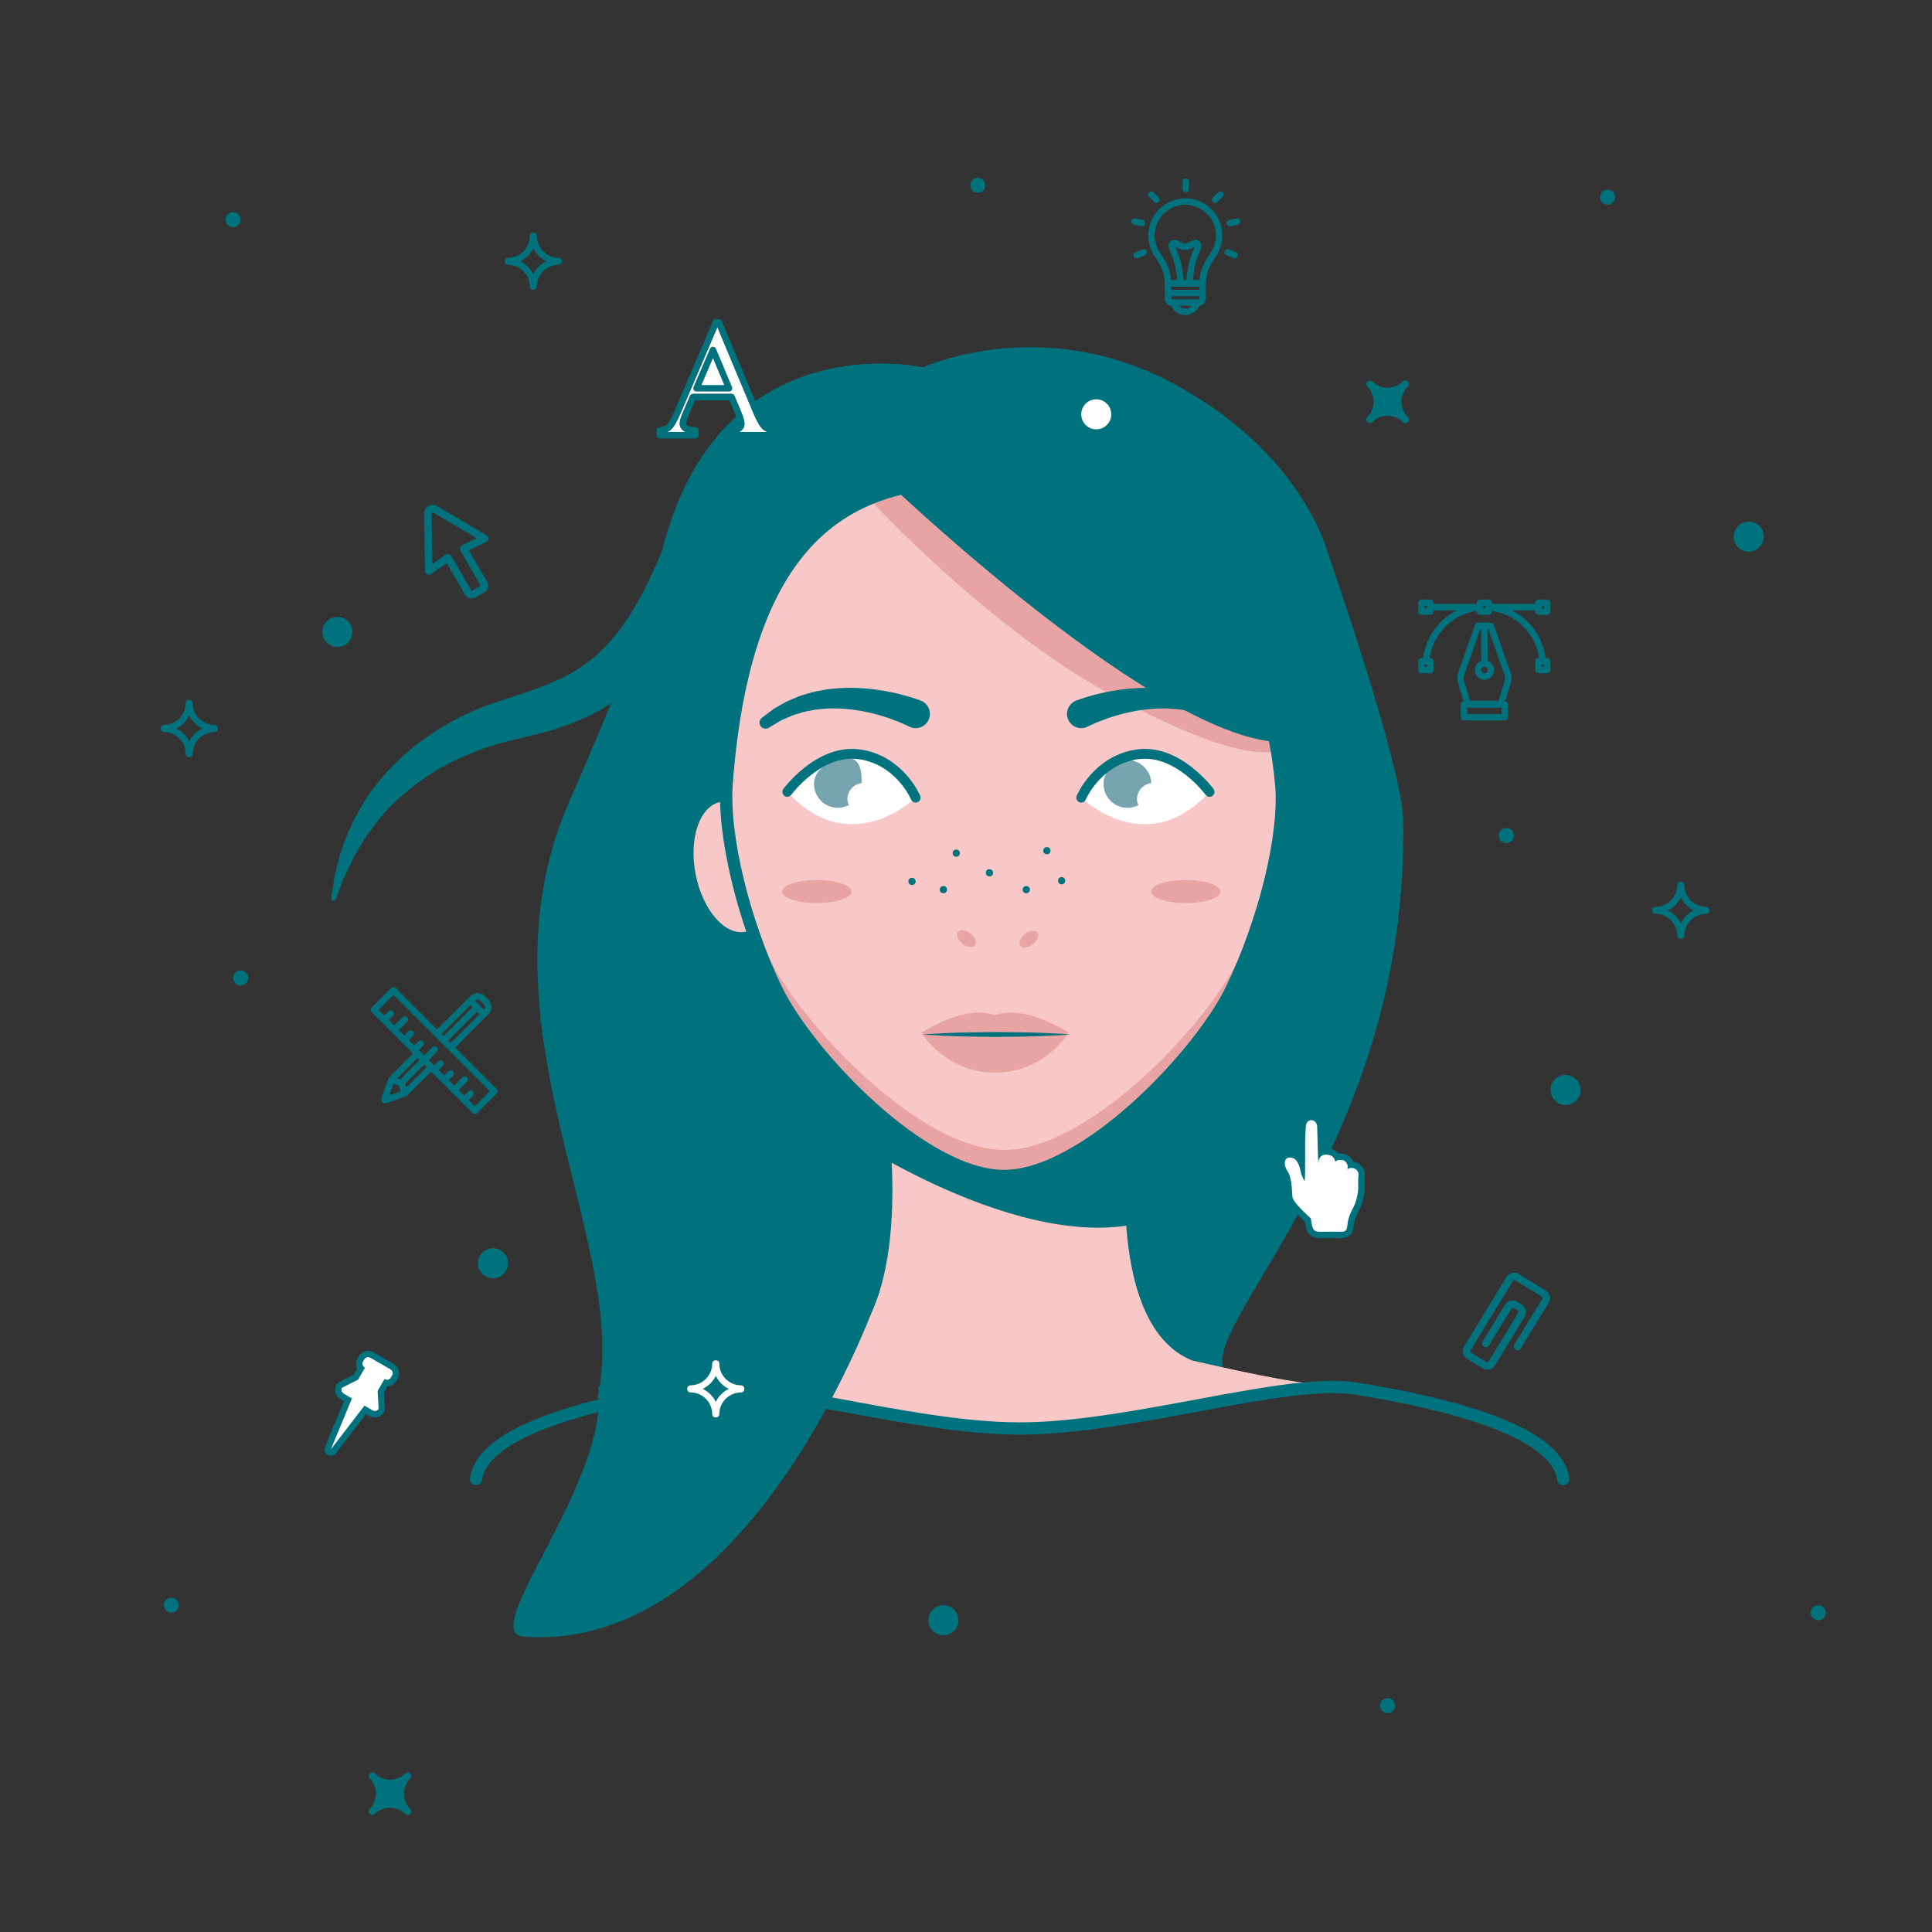 <?xml version="1.0" encoding="utf-8"?>
<!-- Generator: Adobe Illustrator 17.1.0, SVG Export Plug-In . SVG Version: 6.00 Build 0)  -->
<!DOCTYPE svg PUBLIC "-//W3C//DTD SVG 1.1//EN" "http://www.w3.org/Graphics/SVG/1.1/DTD/svg11.dtd">
<svg version="1.1" xmlns="http://www.w3.org/2000/svg" xmlns:xlink="http://www.w3.org/1999/xlink" x="0px" y="0px"
	 viewBox="0 0 155.906 155.906" enable-background="new 0 0 155.906 155.906" xml:space="preserve">
<rect x="0" y="0" width="155.906" height="155.906" fill="#333333" stroke="none"/>
<g id="Calque_1" display="none">
</g>
<g id="Calque_2">
	<g>
		<path fill="#00727E" d="M48.21,112.843c2.797-12.41-10.138-30.238-2.272-48.162c5.081-11.579,6.215-15.28,7.516-20.354
			c4.719-18.411,21.033-14.682,21.033-14.682s9.439-4.37,20.042,1.224c10.509,5.543,12.585,13.633,12.585,13.633
			s6.025,17.198,6.118,21.674c0.524,25.353-15.789,40.066-14.535,44.173"/>
		<path fill="#F8C7C7" d="M91.123,90.479c0,0-2.315,16.27,5.054,19.3c0,0,7.198,1.685,9.316,1.813
			c2.118,0.127-17.607,3.499-24.097,3.336c-6.49,0.163-26.216-3.209-24.097-3.336c2.118-0.127,9.316-1.813,9.316-1.813
			c7.37-3.03,5.054-19.3,5.054-19.3"/>
		
			<ellipse transform="matrix(0.982 -0.19 0.19 0.982 -12.209 12.502)" fill="#F8C7C7" cx="59.122" cy="69.946" rx="3.061" ry="5.33"/>
		<path fill="#00727E" d="M92.897,98.452c-10.254,3.263-25.635-7.458-25.635-7.458l2.564-6.525l28.264,0.932L92.897,98.452z"/>
		<g>
			<path fill="#F8C7C7" d="M81.011,94.898c6.563,0,15.847-9.788,18.411-15.148c2.564-5.36,4.362-12.312,3.962-16.547
				c-1.631-17.246-14.086-24.456-22.373-24.456s-20.508-0.141-22.373,24.456C58.317,67.445,60.037,74.39,62.6,79.75
				C65.164,85.11,74.449,94.898,81.011,94.898z"/>
			<g>
				<defs>
					<path id="SVGID_5_" d="M103.384,63.203c-1.631-17.246-14.086-24.456-22.373-24.456s-20.508-0.141-22.373,24.456
						C58.317,67.445,103.785,67.438,103.384,63.203z"/>
				</defs>
				<clipPath id="SVGID_2_">
					<use xlink:href="#SVGID_5_"  overflow="visible"/>
				</clipPath>
				<path clip-path="url(#SVGID_2_)" fill="#E8A4A5" d="M70.379,40.509c0,0,9.445,10.245,19.393,15.617
					c23.866,12.888,12.591-5.479,12.591-5.479L87.275,36.489L74.05,33.518L70.379,40.509z"/>
			</g>
			<ellipse fill="#E8A4A5" cx="95.693" cy="71.942" rx="2.797" ry="0.932"/>
			<ellipse fill="#E8A4A5" cx="65.914" cy="71.942" rx="2.797" ry="0.932"/>
			<g>
				<path fill="#FFFFFF" d="M63.533,63.902c0,0,2.564-3.496,5.826-3.03c3.263,0.466,4.53,3.496,4.53,3.496
					S68.66,69.495,63.533,63.902z"/>
				<path fill="#76A5AF" d="M68.392,64.608c-0.072-0.701,0.436-1.326,1.135-1.405c-0.001-0.045-0.001-0.089,0-0.134
					c0.047-2.082-1.012-2.102-2.111-1.72c-1.005,0.349-1.828,1.053-1.72,2.111c0.108,1.058,1.053,1.828,2.111,1.72
					c0.252-0.026,0.486-0.102,0.697-0.213C68.456,64.853,68.406,64.738,68.392,64.608z"/>
				
					<path fill="none" stroke="#00727E" stroke-width="0.793" stroke-linecap="round" stroke-linejoin="round" stroke-miterlimit="10" d="
					M63.533,63.902c0,0,2.564-3.496,5.826-3.03c3.263,0.466,4.53,3.496,4.53,3.496"/>
			</g>
			<circle fill="#00727E" cx="73.598" cy="71.127" r="0.291"/>
			<circle fill="#00727E" cx="77.166" cy="68.847" r="0.291"/>
			<circle fill="#00727E" cx="79.846" cy="70.431" r="0.291"/>
			<circle fill="#00727E" cx="76.129" cy="71.79" r="0.291"/>
			<circle fill="#00727E" cx="84.48" cy="68.649" r="0.291"/>
			<circle fill="#00727E" cx="85.667" cy="71.069" r="0.291"/>
			<circle fill="#00727E" cx="82.817" cy="71.79" r="0.291"/>
			
				<ellipse transform="matrix(-0.617 -0.787 0.787 -0.617 74.596 187.853)" fill="#E8A4A5" cx="82.992" cy="75.782" rx="0.524" ry="0.87"/>
			
				<ellipse transform="matrix(0.617 -0.787 0.787 0.617 -29.769 90.371)" fill="#E8A4A5" cx="77.997" cy="75.782" rx="0.524" ry="0.87"/>
			<g>
				<path fill="#00727E" d="M73.415,58.657c-0.019-0.007-0.144-0.08-0.435-0.209c-0.288-0.133-0.719-0.308-1.246-0.492
					c-0.53-0.176-1.157-0.371-1.843-0.507c-0.685-0.149-1.425-0.242-2.167-0.275c-0.369,0.005-0.745-0.029-1.105,0.016
					c-0.363,0.026-0.724,0.048-1.061,0.124c-0.343,0.054-0.674,0.118-0.974,0.223c-0.304,0.092-0.601,0.164-0.849,0.29
					c-0.256,0.111-0.491,0.213-0.7,0.304c-0.195,0.117-0.365,0.219-0.505,0.303c-0.283,0.168-0.445,0.264-0.445,0.264l-0.057,0.034
					c-0.232,0.138-0.532,0.061-0.67-0.171c-0.128-0.216-0.069-0.492,0.127-0.64c0,0,0.167-0.126,0.461-0.346
					c0.148-0.11,0.327-0.244,0.533-0.397c0.224-0.127,0.476-0.27,0.752-0.426c0.271-0.171,0.593-0.29,0.93-0.431
					c0.334-0.154,0.7-0.267,1.085-0.37c0.381-0.126,0.784-0.196,1.196-0.268c0.411-0.092,0.833-0.102,1.256-0.149
					c0.845-0.052,1.693-0.032,2.478,0.054c0.788,0.074,1.512,0.217,2.13,0.354c0.617,0.146,1.126,0.293,1.484,0.414
					c0.358,0.116,0.592,0.215,0.574,0.206c0.578,0.262,0.835,0.943,0.573,1.521S73.993,58.919,73.415,58.657z"/>
			</g>
			<g>
				<path fill="#FFFFFF" d="M97.608,63.902c0,0-2.564-3.496-5.826-3.03s-4.53,3.496-4.53,3.496S92.481,69.495,97.608,63.902z"/>
				<path fill="#76A5AF" d="M91.761,64.608c-0.072-0.701,0.436-1.326,1.135-1.405c-0.001-0.045,0.004-0.089,0-0.134
					c-0.108-1.058-1.053-1.828-2.111-1.72c-1.058,0.108-1.828,1.053-1.72,2.111c0.108,1.058,1.053,1.828,2.111,1.72
					c0.252-0.026,0.486-0.102,0.697-0.213C91.824,64.853,91.774,64.738,91.761,64.608z"/>
				
					<path fill="none" stroke="#00727E" stroke-width="0.793" stroke-linecap="round" stroke-linejoin="round" stroke-miterlimit="10" d="
					M97.608,63.902c0,0-2.564-3.496-5.826-3.03s-4.53,3.496-4.53,3.496"/>
			</g>
			<g>
				<path fill="#00727E" d="M86.777,56.563c-0.018,0.009,0.215-0.09,0.574-0.206c0.358-0.122,0.867-0.269,1.484-0.414
					c0.618-0.137,1.342-0.28,2.13-0.354c0.785-0.086,1.633-0.106,2.478-0.054c0.423,0.047,0.845,0.057,1.256,0.149
					c0.412,0.073,0.815,0.143,1.196,0.268c0.385,0.103,0.751,0.217,1.085,0.37c0.337,0.141,0.659,0.26,0.93,0.431
					c0.275,0.156,0.528,0.299,0.752,0.426c0.206,0.153,0.386,0.287,0.533,0.397c0.293,0.22,0.461,0.346,0.461,0.346
					c0.216,0.162,0.259,0.468,0.098,0.684c-0.151,0.201-0.427,0.253-0.638,0.128l-0.059-0.035c0,0-0.162-0.096-0.445-0.264
					c-0.14-0.084-0.31-0.186-0.505-0.303c-0.208-0.09-0.443-0.193-0.7-0.304c-0.248-0.126-0.545-0.198-0.849-0.29
					c-0.3-0.104-0.631-0.168-0.974-0.223c-0.337-0.076-0.698-0.098-1.061-0.124c-0.36-0.045-0.737-0.011-1.105-0.016
					c-0.742,0.033-1.483,0.126-2.167,0.275c-0.686,0.136-1.313,0.331-1.843,0.507c-0.527,0.184-0.958,0.359-1.246,0.492
					c-0.291,0.13-0.416,0.203-0.435,0.209c-0.578,0.262-1.26,0.005-1.521-0.573C85.942,57.506,86.199,56.824,86.777,56.563z"/>
			</g>
			<path fill="#E8A4A5" d="M80.297,86.562c4.02,0,5.943-3.234,5.943-3.234c-4.02-2.447-5.943-1.398-5.943-1.398
				s-1.923-1.049-5.943,1.398C74.354,83.328,76.277,86.562,80.297,86.562z"/>
			<g>
				<path fill="#00727E" d="M74.486,83.478c0,0,0.743-0.063,1.857-0.111c1.114-0.054,2.6-0.073,4.086-0.087
					c1.486,0.013,2.971,0.032,4.086,0.086c1.114,0.048,1.857,0.112,1.857,0.112s-0.743,0.064-1.857,0.112
					c-1.114,0.054-2.6,0.073-4.086,0.086c-1.486-0.014-2.971-0.033-4.086-0.087C75.229,83.542,74.486,83.478,74.486,83.478z"/>
			</g>
			<g>
				<defs>
					<path id="SVGID_7_" d="M58.639,63.203C58.317,67.445,60.037,74.39,62.6,79.75c2.564,5.36,11.848,15.148,18.411,15.148
						c6.563,0,15.847-9.788,18.411-15.148c2.564-5.36,4.362-12.312,3.962-16.547"/>
				</defs>
				<clipPath id="SVGID_4_">
					<use xlink:href="#SVGID_7_"  overflow="visible"/>
				</clipPath>
				<path clip-path="url(#SVGID_4_)" fill="#E8A4A5" d="M104.235,59.943c0.415,4.39-1.449,11.596-4.107,17.152
					S87.846,92.798,81.043,92.798S64.616,82.652,61.958,77.096c-2.657-5.556-4.44-12.756-4.107-17.152l-4.107,20.599l12.321,14.495
					l15.86,5.073l14.44-6.578l10.165-15.164V67.383L104.235,59.943z"/>
			</g>
			<path fill="none" stroke="#00727E" stroke-width="0.991" stroke-miterlimit="10" d="M81.011,94.898
				c6.563,0,15.847-9.788,18.411-15.148c2.564-5.36,4.362-12.312,3.962-16.547c-1.631-17.246-14.086-24.456-22.373-24.456
				s-20.508-0.141-22.373,24.456C58.317,67.445,60.037,74.39,62.6,79.75C65.164,85.11,74.449,94.898,81.011,94.898z"/>
		</g>
		<path fill="#00727E" d="M71.806,39.082c0,0,22.023,21.008,31.811,20.8c9.169-0.195,0.172-10.662,0.172-10.662L88.702,35.062
			l-13.226-2.971L71.806,39.082z"/>
		<g>
			<path fill="#00727E" d="M73.58,30.202c0,0-0.265,0.091-0.761,0.262c-0.489,0.191-1.196,0.416-2.054,0.777
				c-0.858,0.341-1.866,0.771-2.942,1.32c-1.073,0.529-2.216,1.204-3.294,2.006c-1.077,0.805-2.14,1.694-2.997,2.805
				c-0.939,1.031-1.633,2.314-2.294,3.692c-0.324,0.811-0.653,1.635-0.986,2.469c-0.19,0.482-0.38,0.967-0.572,1.455
				c-0.224,0.525-0.45,1.052-0.676,1.581c-0.943,2.077-1.979,4.186-3.516,6.26c-0.761,1.02-1.726,2-2.757,2.889
				c-1.073,0.866-2.25,1.603-3.428,2.154c-2.325,1.088-4.574,1.509-6.322,1.94l-0.718,0.191l-0.561,0.169
				c-0.369,0.1-0.785,0.276-1.174,0.407c-0.764,0.329-1.542,0.621-2.252,0.998c-1.443,0.723-2.677,1.631-3.764,2.559
				c-1.111,0.916-1.944,1.963-2.652,2.937c-0.71,0.977-1.248,1.926-1.617,2.745c-0.193,0.408-0.385,0.775-0.527,1.104
				c-0.126,0.336-0.234,0.622-0.321,0.853c-0.176,0.472-0.27,0.723-0.27,0.723l-0.02,0.054c-0.037,0.1-0.149,0.152-0.25,0.114
				c-0.088-0.033-0.138-0.122-0.124-0.211c0,0,0.041-0.265,0.117-0.762c0.038-0.248,0.086-0.555,0.141-0.915
				c0.073-0.357,0.184-0.762,0.294-1.218c0.23-0.909,0.608-1.992,1.171-3.172c0.588-1.164,1.335-2.455,2.4-3.667
				c1.046-1.223,2.345-2.406,3.87-3.439c1.518-1.038,3.272-1.926,5.168-2.57c1.895-0.638,3.873-1.198,5.719-2.13
				c0.916-0.474,1.773-1.063,2.562-1.741c0.755-0.714,1.475-1.48,2.067-2.35c1.221-1.71,2.154-3.62,2.979-5.526
				c0.835-1.906,1.431-3.871,2.285-5.704c0.169-0.477,0.481-0.878,0.719-1.31c0.269-0.414,0.472-0.868,0.789-1.237
				c0.607-0.757,1.174-1.522,1.881-2.125c0.637-0.675,1.395-1.168,2.088-1.691c0.357-0.247,0.741-0.438,1.1-0.654
				c0.36-0.215,0.719-0.416,1.093-0.566c1.447-0.716,2.886-1.087,4.149-1.402c1.279-0.258,2.408-0.416,3.344-0.468
				c0.934-0.074,1.672-0.057,2.175-0.046c0.506,0.017,0.773,0.044,0.773,0.044c0.104,0.011,0.18,0.104,0.169,0.208
				c-0.008,0.076-0.059,0.136-0.127,0.16L73.58,30.202z"/>
		</g>
		
			<path fill="none" stroke="#00727E" stroke-width="0.991" stroke-linecap="round" stroke-linejoin="round" stroke-miterlimit="10" d="
			M126.141,119.352c-0.499-3.889-9.295-6.11-16.759-7.299c-5.617-0.895-18.082,3.221-27.055,3.221h-0.093
			c-8.972,0-21.437-4.116-27.055-3.221c-7.463,1.19-16.26,3.41-16.759,7.299"/>
		<path fill="#00727E" d="M70.968,104.235c0,0-9.999,29.233-28.702,27.835c-3.85-0.288,6.947-12.497,6.008-20.144"/>
		<g>
			
				<path fill="none" stroke="#00727E" stroke-width="0.515" stroke-linecap="round" stroke-linejoin="round" stroke-miterlimit="10" d="
				M43.009,19.039h0.055c0,1.114,0.903,2.018,2.018,2.018v0.055c-1.114,0-2.018,0.903-2.018,2.018h-0.055
				c0-1.114-0.903-2.018-2.018-2.018v-0.055C42.106,21.057,43.009,20.153,43.009,19.039z"/>
			
				<path fill="none" stroke="#00727E" stroke-width="0.515" stroke-linecap="round" stroke-linejoin="round" stroke-miterlimit="10" d="
				M135.61,71.418h0.055c0,1.114,0.903,2.018,2.018,2.018v0.055c-1.114,0-2.018,0.903-2.018,2.018h-0.055
				c0-1.114-0.903-2.018-2.018-2.018v-0.055C134.707,73.436,135.61,72.532,135.61,71.418z"/>
			
				<path fill="none" stroke="#00727E" stroke-width="0.515" stroke-linecap="round" stroke-linejoin="round" stroke-miterlimit="10" d="
				M15.243,56.739h0.055c0,1.114,0.903,2.018,2.018,2.018v0.055c-1.114,0-2.018,0.903-2.018,2.018h-0.055
				c0-1.114-0.903-2.018-2.018-2.018v-0.055C14.339,58.757,15.243,57.853,15.243,56.739z"/>
			
				<path fill="none" stroke="#FFFFFF" stroke-width="0.515" stroke-linecap="round" stroke-linejoin="round" stroke-miterlimit="10" d="
				M57.733,110.032h0.055c0,1.114,0.903,2.018,2.018,2.018v0.055c-1.114,0-2.018,0.903-2.018,2.018h-0.055
				c0-1.114-0.903-2.018-2.018-2.018v-0.055C56.829,112.05,57.733,111.146,57.733,110.032z"/>
			
				<path fill="#00727E" stroke="#00727E" stroke-width="0.515" stroke-linecap="round" stroke-linejoin="round" stroke-miterlimit="10" d="
				M113.398,30.958l0.039,0.039c-0.788,0.788-0.788,2.066,0,2.853l-0.039,0.039c-0.788-0.788-2.066-0.788-2.853,0l-0.039-0.039
				c0.788-0.788,0.788-2.066,0-2.853l0.039-0.039C111.332,31.746,112.61,31.746,113.398,30.958z"/>
			
				<path fill="#00727E" stroke="#00727E" stroke-width="0.515" stroke-linecap="round" stroke-linejoin="round" stroke-miterlimit="10" d="
				M32.898,143.28l0.039,0.039c-0.788,0.788-0.788,2.066,0,2.853l-0.039,0.039c-0.788-0.788-2.066-0.788-2.853,0l-0.039-0.039
				c0.788-0.788,0.788-2.066,0-2.853l0.039-0.039C30.832,144.068,32.11,144.068,32.898,143.28z"/>
			<circle fill="#00727E" cx="27.226" cy="50.996" r="1.212"/>
			<circle fill="#FFFFFF" cx="88.464" cy="33.435" r="1.212"/>
			<circle fill="#00727E" cx="121.559" cy="67.428" r="0.606"/>
			<circle fill="#00727E" cx="146.726" cy="130.14" r="0.606"/>
			<circle fill="#00727E" cx="129.726" cy="15.913" r="0.606"/>
			<circle fill="#00727E" cx="78.909" cy="14.951" r="0.606"/>
			<circle fill="#00727E" cx="111.971" cy="137.64" r="0.606"/>
			<circle fill="#00727E" cx="19.421" cy="78.918" r="0.606"/>
			<circle fill="#00727E" cx="13.831" cy="129.534" r="0.606"/>
			<circle fill="#00727E" cx="18.815" cy="17.73" r="0.606"/>
			<circle fill="#00727E" cx="126.336" cy="87.959" r="1.212"/>
			<circle fill="#00727E" cx="76.129" cy="130.746" r="1.212"/>
			<circle fill="#00727E" cx="39.779" cy="101.942" r="1.212"/>
			<circle fill="#00727E" cx="141.118" cy="43.306" r="1.212"/>
			<path fill="#00727E" d="M37.842,44.406l1.409-0.669c0.101-0.048,0.168-0.148,0.173-0.26c0.005-0.112-0.052-0.218-0.148-0.275
				l-4.057-2.399c-0.025-0.015-0.048-0.025-0.076-0.032c-0.064-0.017-0.129-0.026-0.193-0.026c-0.165,0-0.322,0.055-0.449,0.151
				c-0.127,0.096-0.226,0.235-0.27,0.4c-0.007,0.027-0.011,0.055-0.01,0.083l0.072,4.7c0.002,0.112,0.065,0.213,0.164,0.265
				c0.1,0.051,0.219,0.044,0.311-0.02l1.284-0.886l1.462,2.533c0.118,0.204,0.333,0.319,0.552,0.318
				c0.108,0,0.218-0.028,0.318-0.085l0,0l0.687-0.397c0.204-0.118,0.319-0.333,0.318-0.552c0-0.108-0.028-0.218-0.085-0.318
				L37.842,44.406z M38.768,47.284l-0.687,0.397l-0.015,0.004l-0.027-0.015l-1.626-2.817c-0.042-0.073-0.113-0.125-0.196-0.144
				c-0.082-0.018-0.169-0.002-0.239,0.046l-1.088,0.75l-0.062-4.075c0.009-0.019,0.021-0.036,0.038-0.049
				c0.024-0.018,0.054-0.028,0.083-0.028l0.007,0.001l3.519,2.081L37.285,44c-0.077,0.036-0.134,0.103-0.16,0.184
				c-0.025,0.081-0.015,0.169,0.027,0.242l1.626,2.817l0.004,0.015L38.768,47.284z"/>
			<g>
				<path fill="#FFFFFF" d="M106.565,99.658c-0.502,0-0.836-0.132-0.949-0.792l-0.077-0.42c-0.282-0.249-1.218-1.102-1.445-1.633
					c-0.049-0.114-0.062-0.284-0.081-0.6c-0.029-0.462-0.073-1.161-0.312-1.526c-0.491-0.752-0.2-1.206-0.165-1.254
					c0.067-0.161,0.282-0.283,0.551-0.283c0.293,0,0.583,0.141,0.74,0.36c0.11,0.153,0.184,0.297,0.238,0.434
					c0.001-0.372,0-0.751-0.002-1.052c-0.001-0.367-0.002-0.653,0.001-0.749l0.005-0.167c0.007-0.259,0.016-0.549,0.052-1.1
					c0.033-0.506,0.383-0.737,0.694-0.737c0.343,0,0.716,0.267,0.732,0.761c0.013,0.37,0.061,2.1,0.061,2.1
					c0.102-0.051,0.214-0.08,0.332-0.08c0.171,0.003,0.252,0.011,0.356,0.03c0.262,0.049,0.468,0.2,0.593,0.423
					c0.098-0.026,0.183-0.031,0.214-0.032c0.004,0,0.008,0,0.011,0c0.108,0,0.161,0.007,0.216,0.015
					c0.334,0.041,0.604,0.324,0.667,0.637c0.03-0.002,0.064-0.004,0.071-0.004c0.106,0,0.182,0.019,0.229,0.033
					c0.32,0.091,0.627,0.407,0.589,0.835c-0.033,0.361-0.029,0.587-0.026,0.781c0.005,0.318,0.008,0.569-0.128,1.133
					c-0.099,0.406-0.237,0.679-0.372,0.943c-0.17,0.335-0.318,0.625-0.373,1.172c-0.065,0.646-0.336,0.769-0.815,0.769
					L106.565,99.658z"/>
				<path fill="#00727E" d="M105.815,90.396c0.229,0,0.464,0.184,0.475,0.511c0.021,0.62,0.063,2.218,0.086,2.981l0.023-0.152
					c0.023-0.288,0.242-0.559,0.541-0.559c0.004,0,0.009,0,0.013,0c0.133,0.003,0.204,0.009,0.295,0.026
					c0.281,0.052,0.458,0.266,0.502,0.561c0.048-0.123,0.256-0.162,0.36-0.165c0.01,0,0.02,0,0.029,0
					c0.086,0,0.138,0.012,0.204,0.02c0.219,0.026,0.429,0.31,0.41,0.547l-0.016,0.189c0.057-0.045,0.108-0.082,0.246-0.101
					c0.031-0.004,0.059-0.006,0.084-0.006c0.084,0,0.138,0.018,0.157,0.023c0.216,0.061,0.431,0.268,0.404,0.564
					c-0.084,0.941,0.066,0.993-0.148,1.877c-0.215,0.883-0.646,1.113-0.75,2.15c-0.048,0.479-0.181,0.537-0.559,0.537
					c-0.119,0-0.262-0.006-0.435-0.006c-0.054,0-0.11,0.001-0.17,0.002h-0.514c-0.015,0-0.03,0-0.045,0
					c-0.17,0-0.317,0.006-0.444,0.006c-0.403,0-0.607-0.062-0.695-0.578l-0.093-0.511c0,0-1.208-1.046-1.446-1.6
					c-0.103-0.24-0.003-1.538-0.413-2.165c-0.41-0.627-0.171-0.965-0.171-0.965c0.054-0.119,0.189-0.175,0.341-0.175
					c0.193,0,0.414,0.089,0.53,0.252c0.429,0.599,0.229,1.003,0.671,1.654c0.058-0.51,0.022-2.851,0.033-3.163
					c0.01-0.31,0.013-0.592,0.057-1.259C105.401,90.55,105.606,90.396,105.815,90.396 M105.815,89.88
					c-0.427,0-0.907,0.306-0.951,0.978c-0.036,0.557-0.045,0.849-0.053,1.111l-0.005,0.165c-0.003,0.097-0.002,0.387-0.001,0.758
					c0,0.074,0.001,0.153,0.001,0.235c-0.201-0.149-0.456-0.235-0.719-0.235c-0.363,0-0.66,0.17-0.8,0.455
					c-0.099,0.183-0.299,0.721,0.199,1.481c0.201,0.308,0.244,0.992,0.27,1.401c0.02,0.327,0.033,0.525,0.101,0.685
					c0.233,0.543,1.076,1.335,1.445,1.666l0.061,0.335c0.151,0.882,0.693,1.001,1.202,1.001l0.201-0.003
					c0.075-0.002,0.156-0.003,0.243-0.003l0.559,0l0.17-0.002l0.247,0.003l0.188,0.003c0.681,0,1.001-0.299,1.072-1.001
					c0.05-0.499,0.181-0.756,0.346-1.081c0.134-0.264,0.286-0.564,0.392-0.998c0.145-0.597,0.141-0.876,0.136-1.198
					c-0.003-0.191-0.006-0.407,0.025-0.754c0.051-0.567-0.352-0.986-0.777-1.106c-0.025-0.007-0.088-0.026-0.18-0.036
					c-0.14-0.328-0.441-0.591-0.781-0.632c-0.105-0.015-0.171-0.023-0.266-0.023c-0.043,0.001-0.087,0.004-0.131,0.009
					c-0.164-0.205-0.394-0.346-0.666-0.396c-0.117-0.022-0.207-0.03-0.377-0.034c0,0,0,0-0.001,0c-0.037,0-0.073,0.002-0.108,0.006
					l-0.002-0.065c-0.018-0.664-0.038-1.353-0.05-1.712C106.784,90.258,106.285,89.88,105.815,89.88L105.815,89.88z"/>
			</g>
			<path fill="#00727E" d="M124.713,104.119l-2.133-1.301c-0.352-0.215-0.807-0.11-1.017,0.234l-3.416,5.602
				c-0.209,0.344-0.094,0.796,0.258,1.011l1.224,0.746c0.353,0.215,0.808,0.11,1.017-0.234l2.392-3.921
				c0.21-0.344,0.094-0.796-0.258-1.011l-0.314-0.192c-0.353-0.215-0.808-0.11-1.017,0.234l-1.811,2.969
				c-0.085,0.14-0.038,0.325,0.105,0.412c0.144,0.087,0.329,0.045,0.414-0.095l1.811-2.969c0.039-0.063,0.123-0.083,0.188-0.043
				l0.314,0.192c0.065,0.04,0.087,0.124,0.048,0.187l-2.392,3.921c-0.039,0.064-0.123,0.083-0.188,0.043l-1.224-0.746
				c-0.065-0.04-0.087-0.124-0.047-0.187l3.416-5.602c0.039-0.063,0.123-0.083,0.189-0.043l2.133,1.301
				c0.065,0.04,0.086,0.124,0.048,0.187l-2.251,3.692c-0.086,0.14-0.038,0.325,0.105,0.412c0.143,0.087,0.329,0.045,0.414-0.095
				l2.252-3.692C125.181,104.786,125.066,104.334,124.713,104.119z"/>
			<g>
				<path fill="#FFFFFF" d="M26.703,117.213c-0.044,0-0.088-0.011-0.129-0.035c-0.112-0.064-0.159-0.202-0.109-0.322l1.612-3.897
					l-0.472-0.272c-0.29-0.167-0.389-0.54-0.222-0.829c0.025-0.043,0.062-0.079,0.107-0.101l1.224-0.618l0.413-0.715
					c-0.054-0.066-0.091-0.139-0.112-0.219c-0.042-0.157-0.021-0.32,0.061-0.46l0.106-0.184c0.108-0.187,0.309-0.303,0.525-0.303
					c0.106,0,0.21,0.028,0.303,0.081l1.637,0.945c0.14,0.081,0.24,0.211,0.282,0.368c0.042,0.157,0.021,0.32-0.061,0.46
					l-0.106,0.184c-0.108,0.188-0.31,0.303-0.525,0.303c0,0-0.061-0.002-0.09-0.007l-0.412,0.713l0.077,1.369
					c0.003,0.05-0.009,0.1-0.034,0.143c-0.108,0.188-0.309,0.304-0.526,0.304c-0.106,0-0.21-0.028-0.302-0.081l-0.473-0.273
					l-2.569,3.345C26.856,117.178,26.78,117.213,26.703,117.213z"/>
				<path fill="#00727E" d="M29.705,109.516c0.059,0,0.119,0.015,0.174,0.047l1.637,0.945c0.167,0.096,0.224,0.309,0.128,0.476
					l-0.106,0.184c-0.065,0.112-0.182,0.174-0.302,0.174c-0.059,0-0.119-0.015-0.174-0.047l-0.032-0.018l-0.558,0.967l0.081,1.446
					c-0.064,0.112-0.182,0.174-0.302,0.174c-0.059,0-0.119-0.015-0.174-0.047l-0.668-0.386l-2.707,3.524l1.699-4.106l-0.668-0.386
					c-0.167-0.096-0.224-0.31-0.128-0.476l1.293-0.653l0.558-0.967l-0.031-0.018c-0.167-0.096-0.224-0.309-0.128-0.476l0.106-0.184
					C29.468,109.579,29.585,109.516,29.705,109.516 M29.705,109.001c-0.308,0-0.595,0.166-0.748,0.432l-0.106,0.183
					c-0.15,0.259-0.149,0.564-0.026,0.815l-0.296,0.513l-1.155,0.583c-0.089,0.045-0.164,0.115-0.214,0.202
					c-0.116,0.2-0.146,0.433-0.087,0.656c0.06,0.223,0.203,0.409,0.403,0.525l0.277,0.16l-1.526,3.688
					c-0.099,0.239-0.005,0.514,0.219,0.643c0.081,0.047,0.17,0.069,0.257,0.069c0.156,0,0.308-0.07,0.409-0.201l2.431-3.165
					l0.277,0.16c0.131,0.076,0.28,0.116,0.431,0.116c0.308,0,0.595-0.166,0.749-0.432c0.05-0.087,0.074-0.186,0.068-0.286
					l-0.073-1.292l0.296-0.513c0.286-0.019,0.548-0.18,0.693-0.43l0.106-0.184c0.238-0.413,0.096-0.942-0.316-1.18l-1.637-0.945
					C30.006,109.041,29.856,109.001,29.705,109.001L29.705,109.001z"/>
			</g>
			<g id="_x31_0">
				<g>
					<g>
						<path fill="#00727E" stroke="#00727E" stroke-width="0.227" stroke-miterlimit="10" d="M119.429,49.141h-4.004
							c-0.081,0-0.146-0.065-0.146-0.146s0.065-0.146,0.146-0.146h4.004c0.081,0,0.146,0.065,0.146,0.146
							S119.51,49.141,119.429,49.141z"/>
					</g>
				</g>
				<g>
					<g>
						<path fill="#00727E" stroke="#00727E" stroke-width="0.227" stroke-miterlimit="10" d="M124.145,49.141h-4.004
							c-0.081,0-0.146-0.065-0.146-0.146s0.065-0.146,0.146-0.146h4.004c0.081,0,0.146,0.065,0.146,0.146
							S124.225,49.141,124.145,49.141z"/>
					</g>
				</g>
				<g>
					<g>
						<path fill="#00727E" stroke="#00727E" stroke-width="0.227" stroke-miterlimit="10" d="M121.123,56.949h-2.677
							c-0.064,0-0.121-0.042-0.14-0.103l-0.552-1.799c-0.07-0.229-0.065-0.469,0.014-0.695l1.366-3.897
							c0.021-0.059,0.076-0.098,0.138-0.098h1.027c0.062,0,0.117,0.039,0.138,0.098l1.366,3.897
							c0.079,0.226,0.084,0.466,0.014,0.695l-0.552,1.799C121.244,56.907,121.187,56.949,121.123,56.949z M118.554,56.656h2.461
							l0.521-1.696c0.052-0.169,0.048-0.346-0.01-0.512l-1.332-3.799h-0.819l-1.332,3.799c-0.058,0.166-0.062,0.344-0.01,0.512
							L118.554,56.656z"/>
					</g>
				</g>
				<g>
					<g>
						<path fill="#00727E" stroke="#00727E" stroke-width="0.227" stroke-miterlimit="10" d="M121.429,58.025h-3.29
							c-0.081,0-0.146-0.065-0.146-0.146v-1.034c0-0.081,0.065-0.146,0.146-0.146h3.29c0.081,0,0.146,0.065,0.146,0.146v1.034
							C121.576,57.96,121.51,58.025,121.429,58.025z M118.286,57.733h2.997v-0.741h-2.997V57.733z"/>
					</g>
				</g>
				<g>
					<g>
						<path fill="#00727E" stroke="#00727E" stroke-width="0.227" stroke-miterlimit="10" d="M119.785,54.734
							c-0.368,0-0.667-0.299-0.667-0.667c0-0.368,0.299-0.667,0.667-0.667s0.667,0.299,0.667,0.667
							C120.451,54.434,120.152,54.734,119.785,54.734z M119.785,53.692c-0.206,0-0.374,0.168-0.374,0.374
							c0,0.206,0.168,0.374,0.374,0.374s0.374-0.168,0.374-0.374C120.159,53.86,119.991,53.692,119.785,53.692z"/>
					</g>
				</g>
				<g>
					<g>
						<path fill="#00727E" stroke="#00727E" stroke-width="0.227" stroke-miterlimit="10" d="M119.785,53.692
							c-0.081,0-0.146-0.065-0.146-0.146v-3.043c0-0.081,0.065-0.146,0.146-0.146c0.081,0,0.146,0.065,0.146,0.146v3.043
							C119.931,53.627,119.865,53.692,119.785,53.692z"/>
					</g>
				</g>
				<g>
					<g>
						<path fill="#00727E" stroke="#00727E" stroke-width="0.227" stroke-miterlimit="10" d="M115.082,53.501
							c-0.004,0-0.007,0-0.011,0c-0.081-0.006-0.141-0.076-0.135-0.157c0.086-1.157,0.587-2.248,1.41-3.071
							c0.823-0.823,1.914-1.324,3.071-1.41c0.081-0.006,0.151,0.054,0.157,0.135c0.006,0.081-0.054,0.151-0.135,0.157
							c-2.235,0.167-4.045,1.977-4.212,4.212C115.222,53.443,115.158,53.501,115.082,53.501z"/>
					</g>
				</g>
				<g>
					<g>
						<path fill="#00727E" stroke="#00727E" stroke-width="0.227" stroke-miterlimit="10" d="M124.487,53.501
							c-0.076,0-0.14-0.059-0.146-0.135c-0.167-2.235-1.977-4.045-4.212-4.212c-0.081-0.006-0.141-0.076-0.135-0.157
							c0.006-0.081,0.076-0.141,0.157-0.135c1.157,0.086,2.248,0.587,3.071,1.41c0.823,0.823,1.324,1.914,1.41,3.071
							c0.006,0.081-0.054,0.151-0.135,0.157C124.494,53.501,124.491,53.501,124.487,53.501z"/>
					</g>
				</g>
				<g>
					<g>
						<path fill="#00727E" stroke="#00727E" stroke-width="0.227" stroke-miterlimit="10" d="M120.14,49.497h-0.712
							c-0.081,0-0.146-0.065-0.146-0.146v-0.712c0-0.081,0.065-0.146,0.146-0.146h0.712c0.081,0,0.146,0.065,0.146,0.146v0.712
							C120.287,49.432,120.221,49.497,120.14,49.497z M119.575,49.204h0.419v-0.419h-0.419V49.204z"/>
					</g>
				</g>
				<g>
					<g>
						<path fill="#00727E" stroke="#00727E" stroke-width="0.227" stroke-miterlimit="10" d="M115.424,54.213h-0.712
							c-0.081,0-0.146-0.065-0.146-0.146v-0.712c0-0.081,0.065-0.146,0.146-0.146h0.712c0.081,0,0.146,0.065,0.146,0.146v0.712
							C115.571,54.147,115.505,54.213,115.424,54.213z M114.859,53.92h0.419v-0.419h-0.419V53.92z"/>
					</g>
				</g>
				<g>
					<g>
						<path fill="#00727E" stroke="#00727E" stroke-width="0.227" stroke-miterlimit="10" d="M124.856,54.213h-0.712
							c-0.081,0-0.146-0.065-0.146-0.146v-0.712c0-0.081,0.065-0.146,0.146-0.146h0.712c0.081,0,0.146,0.065,0.146,0.146v0.712
							C125.003,54.147,124.937,54.213,124.856,54.213z M124.291,53.92h0.419v-0.419h-0.419V53.92z"/>
					</g>
				</g>
				<g>
					<g>
						<path fill="#00727E" stroke="#00727E" stroke-width="0.227" stroke-miterlimit="10" d="M115.424,49.497h-0.712
							c-0.081,0-0.146-0.065-0.146-0.146v-0.712c0-0.081,0.065-0.146,0.146-0.146h0.712c0.081,0,0.146,0.065,0.146,0.146v0.712
							C115.571,49.432,115.505,49.497,115.424,49.497z M114.859,49.204h0.419v-0.419h-0.419V49.204z"/>
					</g>
				</g>
				<g>
					<g>
						<path fill="#00727E" stroke="#00727E" stroke-width="0.227" stroke-miterlimit="10" d="M124.856,49.497h-0.712
							c-0.081,0-0.146-0.065-0.146-0.146v-0.712c0-0.081,0.065-0.146,0.146-0.146h0.712c0.081,0,0.146,0.065,0.146,0.146v0.712
							C125.003,49.432,124.937,49.497,124.856,49.497z M124.291,49.204h0.419v-0.419h-0.419V49.204z"/>
					</g>
				</g>
			</g>
			<g id="_x36_">
				<path fill="#00727E" stroke="#00727E" stroke-width="0.227" stroke-miterlimit="10" d="M31.35,88.728
					c-0.037,0-0.075-0.014-0.103-0.043l-0.201-0.201c-0.029-0.029-0.043-0.066-0.043-0.103c0-0.037,0.014-0.075,0.043-0.103
					c0.057-0.057,0.15-0.057,0.207,0l0.201,0.201c0.029,0.029,0.043,0.066,0.043,0.103c0,0.037-0.014,0.075-0.043,0.103
					C31.425,88.714,31.388,88.728,31.35,88.728z"/>
				<g>
					<path fill="#00727E" stroke="#00727E" stroke-width="0.227" stroke-miterlimit="10" d="M35.803,84.12
						c-0.037,0-0.075-0.014-0.103-0.043c-0.057-0.057-0.057-0.15,0-0.207l2.688-2.688c0.057-0.057,0.15-0.057,0.207,0
						c0.057,0.057,0.057,0.15,0,0.207l-2.688,2.688C35.877,84.106,35.84,84.12,35.803,84.12z"/>
				</g>
				<g>
					<path fill="#00727E" stroke="#00727E" stroke-width="0.227" stroke-miterlimit="10" d="M32.37,87.552
						c-0.037,0-0.075-0.014-0.103-0.043c-0.057-0.057-0.057-0.15,0-0.207l1.823-1.823c0.057-0.057,0.15-0.057,0.207,0
						c0.057,0.057,0.057,0.15,0,0.207l-1.823,1.823C32.445,87.538,32.408,87.552,32.37,87.552z"/>
				</g>
				<g>
					<path fill="#00727E" stroke="#00727E" stroke-width="0.227" stroke-miterlimit="10" d="M31.065,88.932
						c-0.05,0-0.098-0.02-0.135-0.056c-0.053-0.053-0.07-0.129-0.045-0.199l0.563-1.603c0.007-0.021,0.019-0.039,0.035-0.055
						l2.058-2.058c0.057-0.057,0.15-0.057,0.207,0c0.057,0.057,0.057,0.15,0,0.207l-2.034,2.035l-0.483,1.374l1.374-0.483
						l2.066-2.066c0.057-0.057,0.15-0.057,0.207,0c0.057,0.057,0.057,0.15,0,0.207l-2.089,2.089
						c-0.015,0.015-0.034,0.027-0.055,0.035l-1.603,0.563C31.108,88.928,31.087,88.932,31.065,88.932z"/>
				</g>
				<g>
					<path fill="#00727E" stroke="#00727E" stroke-width="0.227" stroke-miterlimit="10" d="M36.381,84.668
						c-0.037,0-0.075-0.014-0.103-0.043c-0.057-0.057-0.057-0.15,0-0.207l2.85-2.851c0.166-0.166,0.166-0.437,0-0.603l-0.288-0.288
						c-0.081-0.081-0.188-0.125-0.302-0.125c-0.114,0-0.221,0.044-0.302,0.125l-2.847,2.847c-0.057,0.057-0.15,0.057-0.207,0
						c-0.057-0.057-0.057-0.15,0-0.207l2.847-2.847c0.136-0.136,0.316-0.211,0.508-0.211c0.192,0,0.373,0.075,0.508,0.211
						l0.288,0.288c0.28,0.28,0.28,0.737,0,1.017l-2.85,2.851C36.456,84.654,36.419,84.668,36.381,84.668z"/>
				</g>
				<g>
					<path fill="#00727E" stroke="#00727E" stroke-width="0.227" stroke-miterlimit="10" d="M32.646,88.289
						c-0.059,0-0.115-0.036-0.137-0.095l-0.252-0.675l-0.69-0.255c-0.076-0.028-0.115-0.112-0.087-0.188
						c0.028-0.076,0.112-0.115,0.188-0.087l0.753,0.278c0.04,0.015,0.071,0.046,0.086,0.086l0.276,0.737
						c0.028,0.076-0.01,0.16-0.086,0.188C32.68,88.286,32.663,88.289,32.646,88.289z"/>
				</g>
				<g>
					<path fill="#00727E" stroke="#00727E" stroke-width="0.227" stroke-miterlimit="10" d="M38.325,89.782
						c-0.039,0-0.076-0.015-0.103-0.043l-8.148-8.149c-0.057-0.057-0.057-0.15,0-0.207l1.572-1.572
						c0.027-0.027,0.065-0.043,0.103-0.043s0.076,0.015,0.103,0.043l8.148,8.149c0.057,0.057,0.057,0.15,0,0.207l-1.572,1.572
						C38.401,89.767,38.364,89.782,38.325,89.782z M30.384,81.487l7.941,7.942l1.366-1.366l-7.941-7.942L30.384,81.487z"/>
				</g>
				<g>
					<path fill="#00727E" stroke="#00727E" stroke-width="0.227" stroke-miterlimit="10" d="M31.008,82.464
						c-0.037,0-0.075-0.014-0.103-0.043c-0.029-0.029-0.043-0.066-0.043-0.103s0.014-0.075,0.043-0.103l0.524-0.524
						c0.057-0.057,0.15-0.057,0.207,0c0.029,0.029,0.043,0.066,0.043,0.103s-0.014,0.075-0.043,0.103l-0.524,0.524
						C31.083,82.45,31.045,82.464,31.008,82.464z"/>
				</g>
				<g>
					<path fill="#00727E" stroke="#00727E" stroke-width="0.227" stroke-miterlimit="10" d="M31.814,83.27
						c-0.037,0-0.075-0.014-0.103-0.043c-0.029-0.029-0.043-0.066-0.043-0.103s0.014-0.075,0.043-0.103l0.857-0.857
						c0.057-0.057,0.15-0.057,0.207,0c0.029,0.029,0.043,0.066,0.043,0.103s-0.014,0.075-0.043,0.103l-0.857,0.857
						C31.889,83.256,31.851,83.27,31.814,83.27z"/>
				</g>
				<g>
					<path fill="#00727E" stroke="#00727E" stroke-width="0.227" stroke-miterlimit="10" d="M32.62,84.077
						c-0.037,0-0.075-0.014-0.103-0.043c-0.029-0.029-0.043-0.066-0.043-0.103c0-0.037,0.014-0.075,0.043-0.103l0.524-0.524
						c0.057-0.057,0.15-0.057,0.207,0c0.029,0.029,0.043,0.066,0.043,0.103c0,0.037-0.014,0.075-0.043,0.103l-0.524,0.524
						C32.695,84.062,32.658,84.077,32.62,84.077z"/>
				</g>
				<g>
					<path fill="#00727E" stroke="#00727E" stroke-width="0.227" stroke-miterlimit="10" d="M33.427,84.883
						c-0.037,0-0.075-0.014-0.103-0.043c-0.029-0.029-0.043-0.066-0.043-0.103s0.014-0.075,0.043-0.103l0.524-0.524
						c0.057-0.057,0.15-0.057,0.207,0c0.029,0.029,0.043,0.066,0.043,0.103c0,0.037-0.014,0.075-0.043,0.103L33.53,84.84
						C33.502,84.869,33.464,84.883,33.427,84.883z"/>
				</g>
				<g>
					<path fill="#00727E" stroke="#00727E" stroke-width="0.227" stroke-miterlimit="10" d="M35.039,86.496
						c-0.037,0-0.075-0.014-0.103-0.043c-0.029-0.029-0.043-0.066-0.043-0.103c0-0.037,0.014-0.075,0.043-0.103l0.524-0.524
						c0.057-0.057,0.15-0.057,0.207,0c0.029,0.029,0.043,0.066,0.043,0.103c0,0.037-0.014,0.075-0.043,0.103l-0.524,0.524
						C35.114,86.482,35.077,86.496,35.039,86.496z"/>
				</g>
				<g>
					<path fill="#00727E" stroke="#00727E" stroke-width="0.227" stroke-miterlimit="10" d="M35.846,87.302
						c-0.037,0-0.075-0.014-0.103-0.043c-0.029-0.029-0.043-0.066-0.043-0.103c0-0.037,0.014-0.075,0.043-0.103l0.524-0.524
						c0.057-0.057,0.15-0.057,0.207,0c0.029,0.029,0.043,0.066,0.043,0.103c0,0.037-0.014,0.075-0.043,0.103l-0.524,0.524
						C35.92,87.288,35.883,87.302,35.846,87.302z"/>
				</g>
				<g>
					<path fill="#00727E" stroke="#00727E" stroke-width="0.227" stroke-miterlimit="10" d="M36.652,88.109
						c-0.037,0-0.075-0.014-0.103-0.043c-0.029-0.029-0.043-0.066-0.043-0.103c0-0.037,0.014-0.075,0.043-0.103l0.857-0.857
						c0.057-0.057,0.15-0.057,0.207,0c0.029,0.029,0.043,0.066,0.043,0.103c0,0.037-0.014,0.075-0.043,0.103l-0.857,0.857
						C36.727,88.094,36.689,88.109,36.652,88.109z"/>
				</g>
				<g>
					<path fill="#00727E" stroke="#00727E" stroke-width="0.227" stroke-miterlimit="10" d="M34.228,85.685
						c-0.037,0-0.075-0.014-0.103-0.043c-0.029-0.029-0.043-0.066-0.043-0.103c0-0.037,0.014-0.075,0.043-0.103l0.857-0.857
						c0.057-0.057,0.15-0.057,0.207,0c0.029,0.029,0.043,0.066,0.043,0.103c0,0.037-0.014,0.075-0.043,0.103l-0.857,0.857
						C34.303,85.671,34.266,85.685,34.228,85.685z"/>
				</g>
				<g>
					<path fill="#00727E" stroke="#00727E" stroke-width="0.227" stroke-miterlimit="10" d="M37.458,88.915
						c-0.037,0-0.075-0.014-0.103-0.043c-0.029-0.029-0.043-0.066-0.043-0.103s0.014-0.075,0.043-0.103l0.524-0.524
						c0.057-0.057,0.15-0.057,0.207,0c0.029,0.029,0.043,0.066,0.043,0.103s-0.014,0.075-0.043,0.103l-0.524,0.524
						C37.533,88.901,37.496,88.915,37.458,88.915z"/>
				</g>
				<g>
					<path fill="#00727E" stroke="#00727E" stroke-width="0.227" stroke-miterlimit="10" d="M39.024,81.966
						c-0.037,0-0.075-0.014-0.103-0.043l-1.045-1.045c-0.029-0.029-0.043-0.066-0.043-0.103c0-0.037,0.014-0.075,0.043-0.103
						c0.057-0.057,0.15-0.057,0.207,0l1.045,1.045c0.029,0.029,0.043,0.066,0.043,0.103s-0.014,0.075-0.043,0.103
						C39.099,81.952,39.062,81.966,39.024,81.966z"/>
				</g>
			</g>
			<g id="_x35_">
				<g>
					<g>
						<path fill="#00727E" stroke="#00727E" stroke-width="0.227" stroke-miterlimit="10" d="M95.65,25.311
							c-0.475,0-0.897-0.305-1.05-0.749h-0.04c-0.25,0-0.453-0.203-0.453-0.453V22.87c0-0.081,0.065-0.146,0.146-0.146h2.795
							c0.081,0,0.146,0.065,0.146,0.146v1.239c0,0.25-0.203,0.453-0.453,0.453H96.7C96.546,25.011,96.129,25.311,95.65,25.311z
							 M94.4,23.016v1.092c0,0.089,0.072,0.161,0.161,0.161h0.149c0.066,0,0.124,0.044,0.141,0.108l0.011,0.04
							c0.097,0.354,0.421,0.601,0.789,0.601c0.363,0,0.678-0.234,0.783-0.581l0.019-0.064c0.019-0.062,0.076-0.104,0.14-0.104h0.149
							c0.089,0,0.161-0.072,0.161-0.161v-1.092H94.4z"/>
					</g>
				</g>
				<g>
					<g>
						<path fill="#00727E" stroke="#00727E" stroke-width="0.227" stroke-miterlimit="10" d="M94.251,23.016
							c-0.039,0-0.076-0.015-0.103-0.043c-0.027-0.027-0.043-0.065-0.043-0.103c0-0.857-0.319-1.497-0.833-2.251
							c-0.327-0.48-0.5-1.042-0.498-1.625c0.001-0.761,0.304-1.481,0.852-2.027c0.555-0.553,1.288-0.854,2.061-0.846
							c0.761,0.009,1.476,0.312,2.011,0.854c0.536,0.542,0.831,1.261,0.831,2.023c0,0.584-0.174,1.147-0.504,1.627
							c-0.511,0.744-0.827,1.378-0.827,2.243c0,0.081-0.065,0.146-0.146,0.146L94.251,23.016z M95.652,16.415
							c-1.423,0-2.584,1.158-2.586,2.58c-0.001,0.524,0.154,1.028,0.448,1.459c0.517,0.757,0.847,1.41,0.881,2.269l2.514,0
							c0.035-0.865,0.376-1.535,0.876-2.262c0.296-0.431,0.453-0.936,0.453-1.461c0-1.409-1.146-2.568-2.554-2.585
							C95.673,16.415,95.662,16.415,95.652,16.415z"/>
					</g>
				</g>
				<g>
					<g>
						<path fill="#00727E" stroke="#00727E" stroke-width="0.227" stroke-miterlimit="10" d="M95.252,22.994
							c-0.08,0-0.145-0.064-0.146-0.145c-0.014-1.257-0.425-2.331-0.669-2.859c-0.059-0.127-0.042-0.275,0.044-0.386
							c0.086-0.111,0.225-0.165,0.364-0.14c0.099,0.018,0.205,0.067,0.346,0.161c0.264,0.176,0.604,0.176,0.868,0
							c0.141-0.094,0.247-0.143,0.346-0.161c0.138-0.025,0.278,0.029,0.364,0.14c0.086,0.111,0.103,0.259,0.044,0.386
							c-0.244,0.528-0.655,1.601-0.669,2.859c-0.001,0.081-0.067,0.145-0.148,0.145c-0.081-0.001-0.146-0.067-0.145-0.148
							c0.015-1.312,0.442-2.429,0.696-2.978c0.019-0.041,0-0.073-0.01-0.085c-0.009-0.012-0.036-0.039-0.08-0.031
							c-0.056,0.01-0.133,0.048-0.235,0.117c-0.362,0.241-0.83,0.241-1.192,0c-0.103-0.068-0.18-0.107-0.235-0.117
							c-0.045-0.008-0.071,0.019-0.08,0.031c-0.009,0.012-0.028,0.044-0.01,0.085c0.253,0.549,0.681,1.666,0.696,2.978
							c0.001,0.081-0.064,0.147-0.145,0.148C95.253,22.994,95.252,22.994,95.252,22.994z"/>
					</g>
				</g>
				<g>
					<g>
						<path fill="#00727E" stroke="#00727E" stroke-width="0.227" stroke-miterlimit="10" d="M91.726,20.732
							c-0.059,0-0.114-0.036-0.136-0.094c-0.029-0.075,0.008-0.16,0.084-0.189l0.579-0.224c0.075-0.029,0.16,0.008,0.189,0.084
							c0.029,0.075-0.008,0.16-0.084,0.189l-0.579,0.224C91.761,20.729,91.743,20.732,91.726,20.732z"/>
					</g>
				</g>
				<g>
					<g>
						<path fill="#00727E" stroke="#00727E" stroke-width="0.227" stroke-miterlimit="10" d="M92.157,18.153
							c-0.01,0-0.021-0.001-0.031-0.003l-0.6-0.131c-0.079-0.017-0.129-0.095-0.112-0.174c0.017-0.079,0.095-0.129,0.174-0.112
							l0.6,0.131c0.079,0.017,0.129,0.095,0.112,0.174C92.285,18.106,92.224,18.153,92.157,18.153z"/>
					</g>
				</g>
				<g>
					<g>
						<path fill="#00727E" stroke="#00727E" stroke-width="0.227" stroke-miterlimit="10" d="M93.331,16.267
							c-0.037,0-0.074-0.014-0.103-0.042l-0.42-0.415c-0.058-0.057-0.058-0.149-0.001-0.207c0.057-0.058,0.149-0.058,0.207-0.001
							l0.42,0.415c0.058,0.057,0.058,0.149,0.001,0.207C93.407,16.252,93.369,16.267,93.331,16.267z"/>
					</g>
				</g>
				<g>
					<g>
						<path fill="#00727E" stroke="#00727E" stroke-width="0.227" stroke-miterlimit="10" d="M95.693,15.4
							c-0.081,0-0.146-0.065-0.146-0.146v-0.605c0-0.081,0.065-0.146,0.146-0.146c0.081,0,0.146,0.065,0.146,0.146v0.605
							C95.84,15.334,95.774,15.4,95.693,15.4z"/>
					</g>
				</g>
				<g>
					<g>
						<path fill="#00727E" stroke="#00727E" stroke-width="0.227" stroke-miterlimit="10" d="M99.64,20.732
							c-0.018,0-0.035-0.003-0.053-0.01l-0.579-0.224c-0.075-0.029-0.113-0.114-0.084-0.189c0.029-0.075,0.114-0.113,0.189-0.084
							l0.579,0.224c0.075,0.029,0.113,0.114,0.084,0.189C99.754,20.697,99.699,20.732,99.64,20.732z"/>
					</g>
				</g>
				<g>
					<g>
						<path fill="#00727E" stroke="#00727E" stroke-width="0.227" stroke-miterlimit="10" d="M99.23,18.153
							c-0.067,0-0.128-0.047-0.143-0.115c-0.017-0.079,0.033-0.157,0.112-0.174l0.6-0.131c0.079-0.017,0.157,0.033,0.174,0.112
							c0.017,0.079-0.033,0.157-0.112,0.174l-0.6,0.131C99.251,18.152,99.24,18.153,99.23,18.153z"/>
					</g>
				</g>
				<g>
					<g>
						<path fill="#00727E" stroke="#00727E" stroke-width="0.227" stroke-miterlimit="10" d="M98.056,16.267
							c-0.038,0-0.076-0.015-0.104-0.044c-0.057-0.058-0.056-0.15,0.001-0.207l0.42-0.415c0.058-0.057,0.15-0.056,0.207,0.001
							c0.057,0.058,0.056,0.15-0.001,0.207l-0.42,0.415C98.13,16.253,98.093,16.267,98.056,16.267z"/>
					</g>
				</g>
				<g>
					<g>
						<path fill="#00727E" stroke="#00727E" stroke-width="0.227" stroke-miterlimit="10" d="M96.592,24.562H94.71
							c-0.081,0-0.146-0.065-0.146-0.146s0.065-0.146,0.146-0.146h1.883c0.081,0,0.146,0.065,0.146,0.146
							S96.673,24.562,96.592,24.562z"/>
					</g>
				</g>
				<g>
					<g>
						<path fill="#00727E" stroke="#00727E" stroke-width="0.227" stroke-miterlimit="10" d="M96.992,23.789H94.31
							c-0.081,0-0.146-0.065-0.146-0.146s0.065-0.146,0.146-0.146h2.681c0.081,0,0.146,0.065,0.146,0.146
							S97.072,23.789,96.992,23.789z"/>
					</g>
				</g>
			</g>
			<g>
				<path fill="#FFFFFF" d="M60.078,34.206c0-0.227-0.091-0.555-0.279-1.001l-0.531-1.264c-0.041-0.096-0.135-0.158-0.24-0.158
					h-3.103c-0.104,0-0.198,0.062-0.238,0.157l-0.596,1.386c-0.163,0.378-0.242,0.662-0.242,0.868c0,0.216,0.097,0.403,0.289,0.556
					c0.055,0.044,0.123,0.082,0.206,0.115h-1.523c0.137-0.052,0.24-0.113,0.313-0.184c0.249-0.234,0.508-0.676,0.793-1.351
					l2.964-6.935l2.934,7.011c0.264,0.63,0.506,1.036,0.739,1.239c0.103,0.089,0.221,0.162,0.354,0.219h-2.272
					c0.058-0.027,0.108-0.058,0.151-0.093C59.981,34.623,60.078,34.428,60.078,34.206z"/>
				<g>
					<path fill="#00727E" d="M62.589,34.485c-0.298-0.018-0.528-0.096-0.684-0.231c-0.116-0.102-0.315-0.366-0.602-1.048
						l-3.058-7.308c-0.04-0.097-0.134-0.16-0.24-0.16h-0.227c-0.104,0-0.198,0.062-0.239,0.157l-3.091,7.232
						c-0.252,0.598-0.479,0.994-0.672,1.177c-0.018,0.017-0.129,0.105-0.578,0.185c-0.125,0.022-0.215,0.129-0.215,0.256v0.379
						c0,0.143,0.117,0.259,0.26,0.259h2.883c0.143,0,0.26-0.116,0.26-0.259v-0.379c0-0.136-0.106-0.25-0.241-0.259
						c-0.529-0.038-0.662-0.125-0.683-0.142c-0.094-0.074-0.094-0.127-0.094-0.15c0-0.074,0.026-0.259,0.199-0.662l0.529-1.229
						h2.759l0.464,1.104c0.208,0.494,0.239,0.713,0.239,0.8c0,0.044-0.011,0.098-0.088,0.161c-0.036,0.029-0.162,0.098-0.56,0.117
						c-0.138,0.007-0.246,0.121-0.246,0.26v0.379c0,0.143,0.116,0.259,0.259,0.259h3.649c0.143,0,0.26-0.116,0.26-0.259v-0.379
						C62.833,34.607,62.726,34.493,62.589,34.485z M60.078,34.206c0-0.227-0.091-0.555-0.279-1.001l-0.531-1.264
						c-0.041-0.096-0.135-0.158-0.24-0.158h-3.103c-0.104,0-0.198,0.062-0.238,0.157l-0.596,1.386
						c-0.163,0.378-0.242,0.662-0.242,0.868c0,0.216,0.097,0.403,0.289,0.556c0.055,0.044,0.123,0.082,0.206,0.115h-1.523
						c0.137-0.052,0.24-0.113,0.313-0.184c0.249-0.234,0.508-0.676,0.793-1.351l2.964-6.935l2.934,7.011
						c0.264,0.63,0.506,1.036,0.739,1.239c0.103,0.089,0.221,0.162,0.354,0.219h-2.272c0.058-0.027,0.108-0.058,0.151-0.093
						C59.981,34.623,60.078,34.428,60.078,34.206z"/>
					<path fill="#00727E" d="M57.776,28.14c-0.041-0.096-0.134-0.158-0.24-0.159c-0.103,0-0.197,0.062-0.238,0.157l-1.332,3.093
						c-0.035,0.081-0.027,0.172,0.022,0.247c0.048,0.073,0.129,0.116,0.216,0.116h2.63c0.087,0,0.168-0.043,0.217-0.116
						c0.048-0.072,0.056-0.164,0.022-0.244L57.776,28.14z M58.445,31.075h-1.845l0.934-2.17L58.445,31.075z"/>
				</g>
			</g>
		</g>
	</g>
</g>
</svg>

